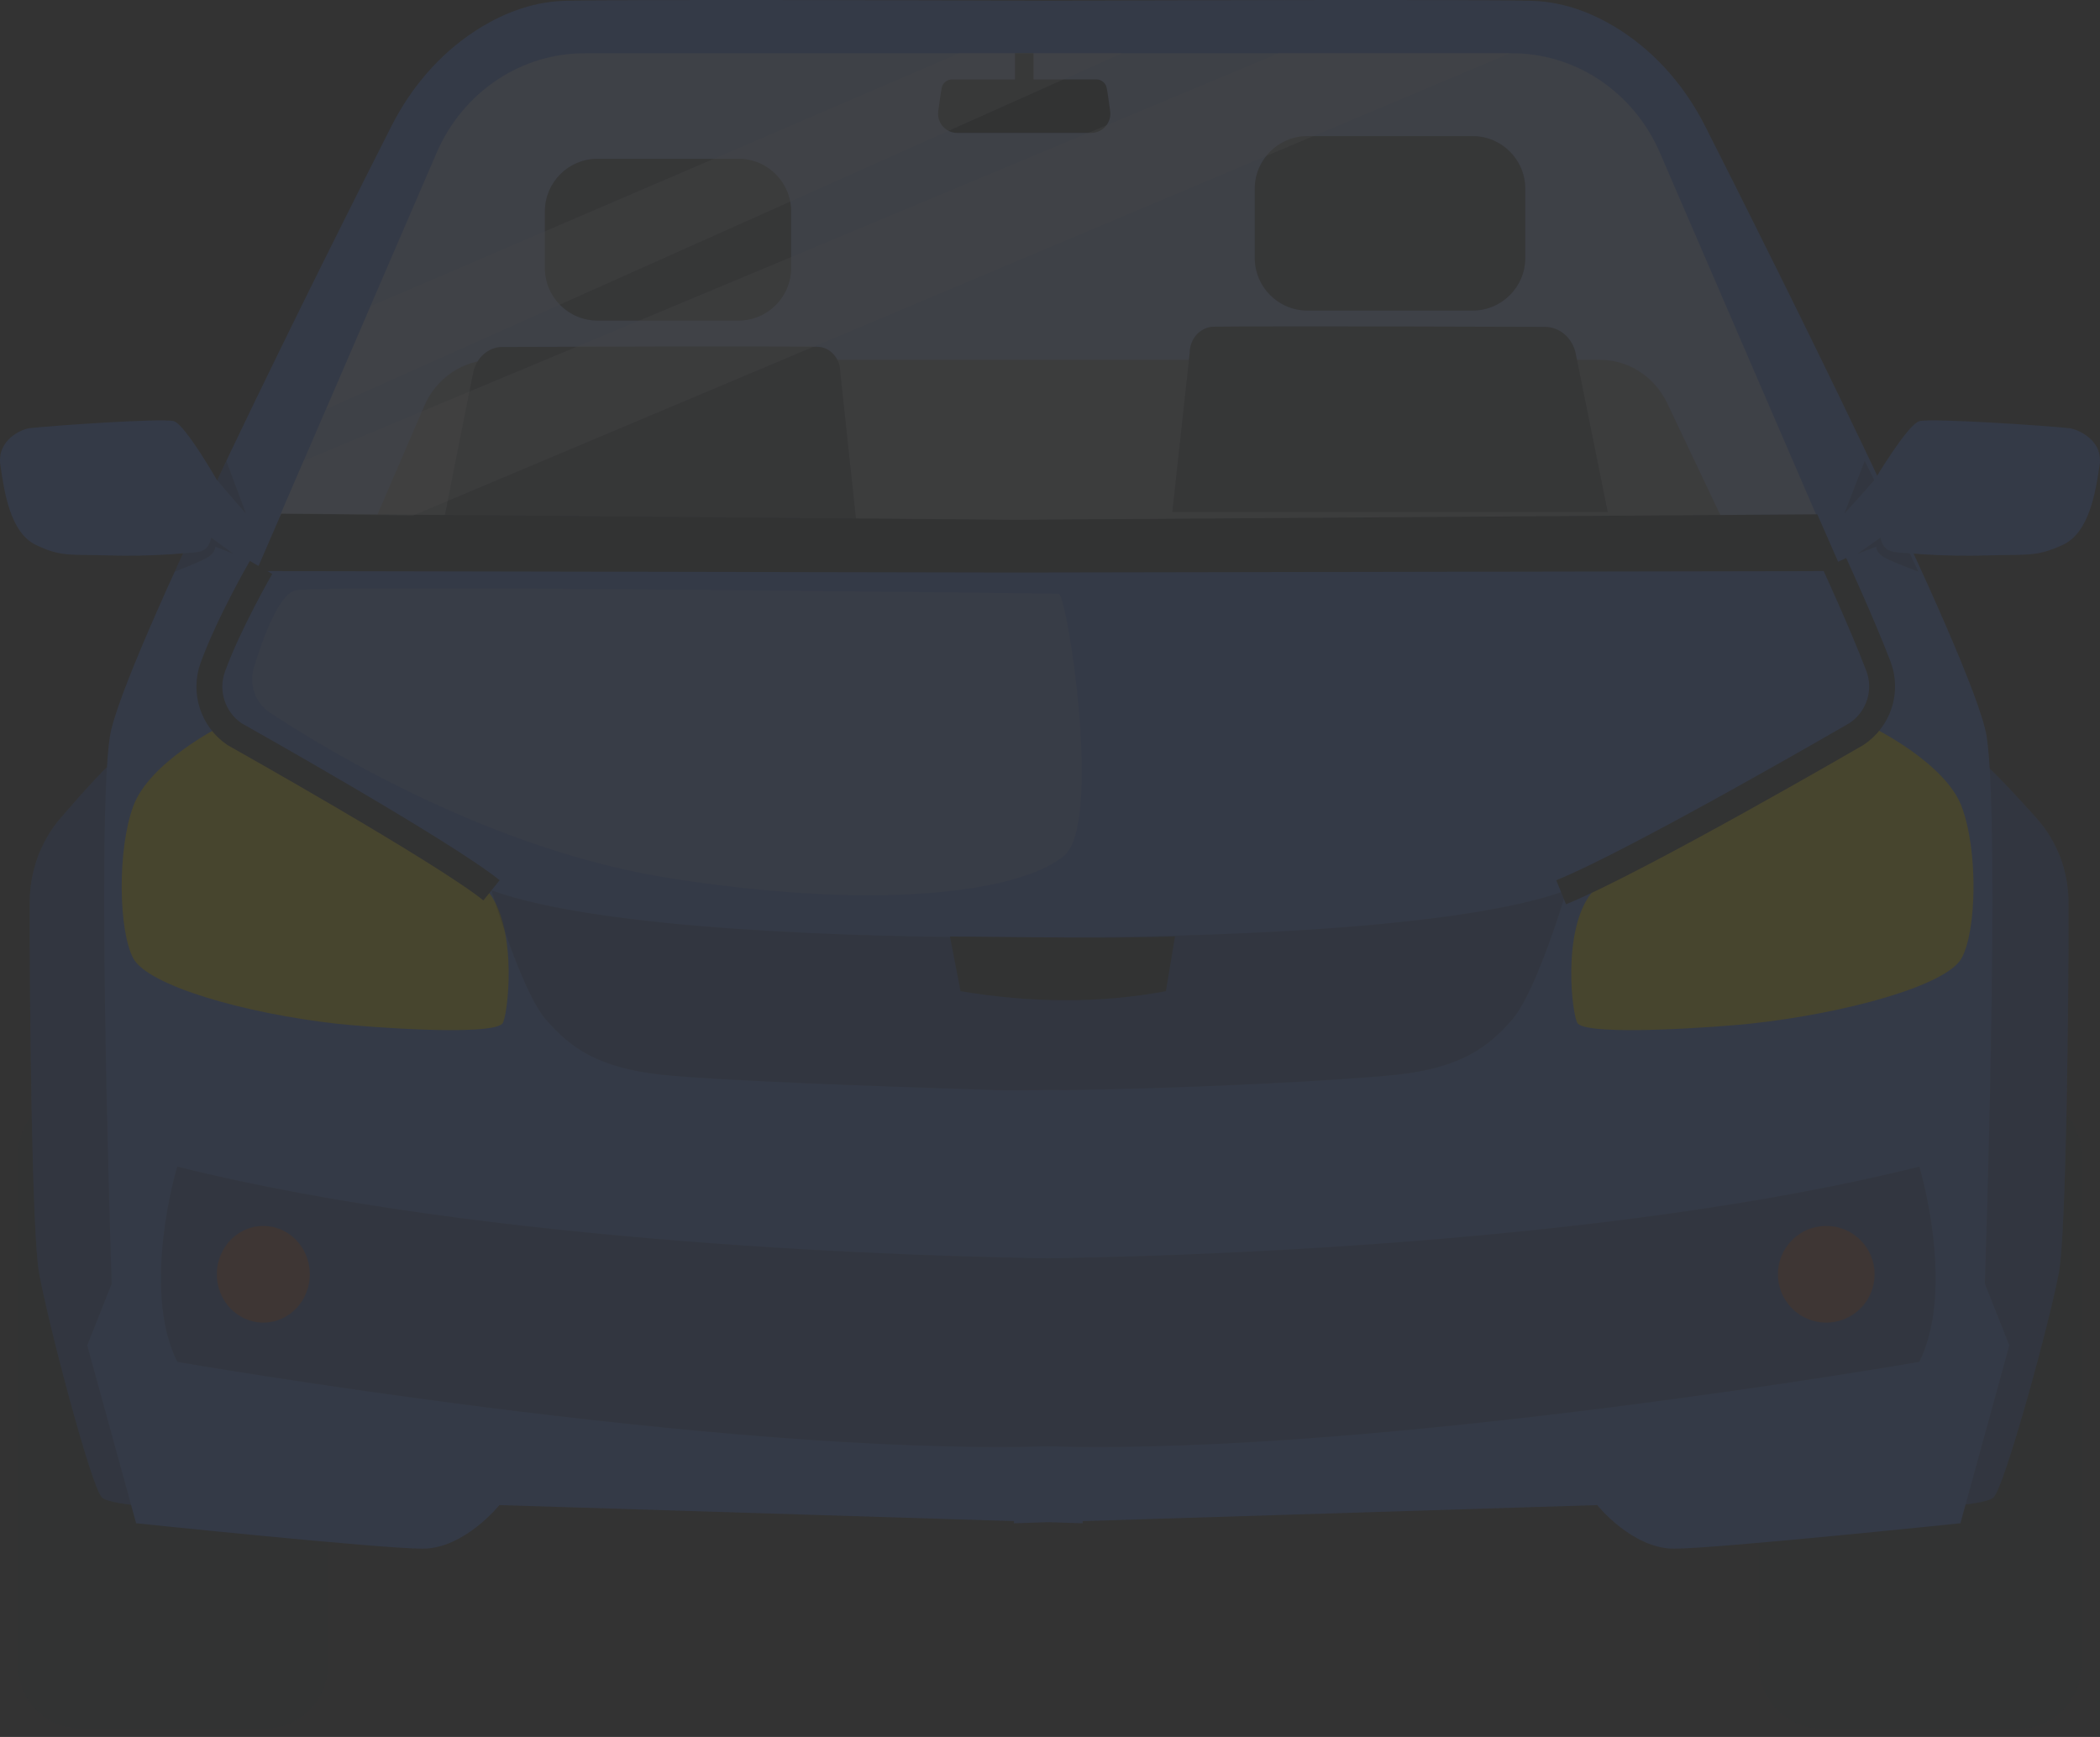 <svg width="81" height="67" viewBox="0 0 81 67" fill="none" xmlns="http://www.w3.org/2000/svg">
<rect x="0" y="0" width="81" height="67" fill="#333333" stroke="none"/>
<g style="mix-blend-mode:luminosity" opacity="0.1">
<path d="M10.216 66.679H3.124C1.781 66.679 0.693 65.59 0.693 64.247V44.558C0.693 43.215 1.781 42.126 3.124 42.126H10.216C11.559 42.126 12.648 43.215 12.648 44.558V64.247C12.648 65.59 11.559 66.679 10.216 66.679Z" fill="#263238"/>
<path d="M70.285 66.679H77.848C79.192 66.679 80.28 65.59 80.28 64.247V44.558C80.28 43.215 79.192 42.126 77.848 42.126H70.285C68.942 42.126 67.853 43.215 67.853 44.558V64.247C67.853 65.59 68.942 66.679 70.285 66.679Z" fill="#263238"/>
<path d="M4.509 29.296C4.284 29.342 3.208 30.545 2.339 31.554C1.576 32.441 1.153 33.586 1.148 34.775C1.134 38.77 1.237 47.555 1.502 49.068C1.827 50.926 3.534 57.432 3.94 57.77C4.346 58.108 7.11 58.193 7.11 58.193C7.11 58.193 7.517 36.14 7.11 36.056C6.704 35.971 4.509 29.296 4.509 29.296Z" fill="#407BFF"/>
<path opacity="0.3" d="M4.509 29.296C4.284 29.342 3.208 30.545 2.339 31.554C1.576 32.441 1.153 33.586 1.148 34.775C1.134 38.77 1.237 47.555 1.502 49.068C1.827 50.926 3.534 57.432 3.94 57.77C4.346 58.108 7.11 58.193 7.11 58.193C7.11 58.193 7.517 36.14 7.11 36.056C6.704 35.971 4.509 29.296 4.509 29.296Z" fill="black"/>
<path d="M76.29 29.296C76.525 29.342 77.642 30.545 78.546 31.554C79.339 32.441 79.779 33.586 79.784 34.775C79.799 38.77 79.692 47.555 79.417 49.068C79.079 50.926 77.304 57.432 76.882 57.77C76.46 58.108 73.587 58.193 73.587 58.193C73.587 58.193 73.164 36.14 73.587 36.056C74.009 35.971 76.29 29.296 76.29 29.296Z" fill="#407BFF"/>
<path opacity="0.3" d="M76.29 29.296C76.525 29.342 77.642 30.545 78.546 31.554C79.339 32.441 79.779 33.586 79.784 34.775C79.799 38.77 79.692 47.555 79.417 49.068C79.079 50.926 77.304 57.432 76.882 57.77C76.46 58.108 73.587 58.193 73.587 58.193C73.587 58.193 73.164 36.14 73.587 36.056C74.009 35.971 76.29 29.296 76.29 29.296Z" fill="black"/>
<path d="M76.559 49.517C76.559 49.517 77.165 31.755 76.626 28.395C76.167 25.527 68.118 9.499 65.77 4.865C65.019 3.384 63.93 2.106 62.567 1.212C61.613 0.587 60.437 0.074 59.115 0.033C57.094 -0.029 44.568 0.012 40.434 0.028C36.299 0.012 23.773 -0.029 21.752 0.033C20.431 0.074 19.254 0.587 18.3 1.212C16.937 2.106 15.849 3.384 15.098 4.865C12.749 9.5 4.701 25.527 4.241 28.395C3.702 31.756 4.308 49.517 4.308 49.517L3.365 51.897L5.251 58.758C5.251 58.758 14.681 59.739 16.298 59.739C17.914 59.739 19.261 58.058 19.261 58.058L39.109 58.676V58.759L40.434 58.717L41.758 58.759V58.676L61.606 58.058C61.606 58.058 62.953 59.739 64.57 59.739C66.186 59.739 75.616 58.758 75.616 58.758L77.502 51.897L76.559 49.517Z" fill="#407BFF"/>
<path opacity="0.3" d="M74.031 45.001C62.007 48.015 45.221 48.469 40.434 48.538C35.646 48.469 18.86 48.015 6.836 45.001C6.836 45.001 5.42 49.675 6.836 52.532C6.836 52.532 27.701 56.164 40.434 55.79C53.166 56.164 74.031 52.532 74.031 52.532C75.447 49.675 74.031 45.001 74.031 45.001Z" fill="black"/>
<path d="M14.083 20.949L16.365 15.658C16.831 14.577 17.865 13.881 19.004 13.881H61.716C62.816 13.881 63.822 14.531 64.309 15.557L66.784 20.768L14.083 20.949Z" fill="#263238"/>
<path opacity="0.5" d="M64.027 5.895C63.006 3.529 60.732 2.02 58.238 2.055H22.629C20.135 2.02 17.861 3.529 16.84 5.895L10.782 19.931L39.109 20.241C39.109 20.258 39.109 20.27 39.109 20.27L40.434 20.255L41.758 20.27C41.758 20.27 41.758 20.258 41.758 20.241L70.086 19.931L64.027 5.895Z" fill="white"/>
<path d="M8.472 28.039C8.472 28.039 5.76 29.404 5.139 31.099C4.517 32.795 4.574 35.907 5.139 36.964C5.703 38.021 9.452 39.093 12.991 39.489C14.111 39.614 18.883 39.976 19.374 39.489C19.578 39.285 19.995 35.907 18.866 34.439C17.736 32.971 8.472 28.039 8.472 28.039Z" fill="#FFE600"/>
<path d="M8.39 18.557C8.39 18.557 7.145 16.374 6.705 16.247C6.266 16.12 1.949 16.423 1.138 16.517C0.854 16.55 -0.132 16.958 0.015 17.948C0.161 18.938 0.381 20.537 1.382 21.019C2.383 21.501 2.736 21.375 4.196 21.425C5.655 21.476 7.78 21.349 7.951 21.172C8.122 20.994 8.146 20.74 8.146 20.74L8.83 21.222L9.587 19.598L8.39 18.557Z" fill="#407BFF"/>
<path d="M10.157 51.018C11.147 51.018 11.95 50.183 11.95 49.154C11.95 48.124 11.147 47.29 10.157 47.29C9.166 47.29 8.363 48.124 8.363 49.154C8.363 50.183 9.166 51.018 10.157 51.018Z" fill="#A24E3F"/>
<path d="M10.069 21.888C10.069 21.888 8.839 24.008 8.211 25.728C7.864 26.678 8.204 27.743 9.039 28.315C9.039 28.315 17.076 32.825 18.959 34.343" stroke="#263238" stroke-miterlimit="10"/>
<path d="M17.076 20.305C17.114 20.094 17.88 16.246 18.251 14.383C18.367 13.8 18.835 13.386 19.381 13.384C21.942 13.374 29.064 13.35 31.522 13.377C32.014 13.382 32.41 13.82 32.41 14.358L33.048 20.305H17.076Z" fill="#263238"/>
<path d="M28.484 12.366H23.049C21.927 12.366 21.017 11.457 21.017 10.335V8.157C21.017 7.035 21.927 6.125 23.049 6.125H28.484C29.605 6.125 30.515 7.035 30.515 8.157V10.335C30.515 11.457 29.605 12.366 28.484 12.366Z" fill="#263238"/>
<g opacity="0.2">
<path d="M17.076 20.305C17.114 20.094 17.88 16.246 18.251 14.383C18.367 13.8 18.835 13.386 19.381 13.384C21.942 13.374 29.064 13.35 31.522 13.377C32.014 13.382 32.41 13.82 32.41 14.358L33.048 20.305H17.076Z" fill="white"/>
<path d="M28.484 12.366H23.049C21.927 12.366 21.017 11.457 21.017 10.335V8.157C21.017 7.035 21.927 6.125 23.049 6.125H28.484C29.605 6.125 30.515 7.035 30.515 8.157V10.335C30.515 11.457 29.605 12.366 28.484 12.366Z" fill="white"/>
</g>
<path opacity="0.3" d="M9.002 21.361L8.146 20.74C8.118 20.869 8.063 21.104 7.851 21.22C7.653 21.329 7.303 21.322 7.06 21.344L6.738 22.051C6.738 22.051 7.39 21.804 7.865 21.578C8.34 21.353 8.301 21.088 8.301 21.088L9.002 21.361Z" fill="black"/>
<path opacity="0.3" d="M8.73 17.777L8.377 18.521C8.638 18.843 9.487 19.812 9.487 19.812L8.73 17.777Z" fill="black"/>
<path d="M72.194 28.039C72.194 28.039 75.013 29.404 75.659 31.099C76.305 32.795 76.246 35.907 75.659 36.964C75.072 38.021 71.175 39.093 67.497 39.489C66.332 39.614 61.372 39.976 60.862 39.489C60.65 39.285 60.216 35.907 61.39 34.439C62.564 32.971 72.194 28.039 72.194 28.039Z" fill="#FFE600"/>
<path d="M72.279 18.557C72.279 18.557 73.573 16.374 74.03 16.247C74.487 16.12 78.974 16.423 79.817 16.517C80.113 16.55 81.137 16.958 80.985 17.948C80.832 18.938 80.604 20.537 79.563 21.019C78.523 21.501 78.156 21.375 76.639 21.425C75.121 21.476 72.913 21.349 72.736 21.172C72.558 20.994 72.533 20.74 72.533 20.74L71.822 21.222L71.035 19.598L72.279 18.557Z" fill="#407BFF"/>
<path opacity="0.3" d="M41.043 36.158V36.146C41.043 36.146 40.544 36.155 39.692 36.158C38.84 36.155 38.341 36.146 38.341 36.146V36.158C33.449 36.14 23.233 35.906 18.958 34.344C18.958 34.344 20.101 38.226 21.054 39.326C22.006 40.426 23.085 41.202 25.561 41.461C27.612 41.675 33.651 41.902 38.341 42.047C38.342 42.047 38.342 42.047 38.343 42.047C39.316 42.078 40.233 42.027 41.042 42.049C45.804 41.994 51.762 41.676 53.822 41.461C56.298 41.202 57.377 40.426 58.33 39.326C59.282 38.226 60.425 34.344 60.425 34.344C56.151 35.906 45.935 36.14 41.043 36.158Z" fill="black"/>
<path d="M71.76 50.472C72.488 49.744 72.488 48.564 71.76 47.836C71.032 47.108 69.851 47.108 69.123 47.836C68.395 48.564 68.395 49.744 69.123 50.472C69.851 51.2 71.032 51.2 71.76 50.472Z" fill="#A24E3F"/>
<path d="M70.756 21.734C70.756 21.734 71.794 23.979 72.451 25.692C72.821 26.656 72.467 27.747 71.605 28.315C71.605 28.315 63.141 33.231 60.215 34.418" stroke="#263238" stroke-miterlimit="10"/>
<path d="M62.012 19.752C61.972 19.534 61.167 15.564 60.777 13.641C60.655 13.04 60.162 12.612 59.589 12.61C56.895 12.6 49.407 12.575 46.822 12.603C46.305 12.609 45.889 13.06 45.889 13.615L45.218 19.752H62.012Z" fill="#263238"/>
<path opacity="0.2" d="M62.012 19.752C61.972 19.534 61.167 15.564 60.777 13.641C60.655 13.04 60.162 12.612 59.589 12.61C56.895 12.6 49.407 12.575 46.822 12.603C46.305 12.609 45.889 13.06 45.889 13.615L45.218 19.752H62.012Z" fill="white"/>
<path d="M50.429 11.979H56.8C57.922 11.979 58.832 11.069 58.832 9.947V7.282C58.832 6.16 57.922 5.251 56.8 5.251H50.429C49.307 5.251 48.398 6.16 48.398 7.282V9.947C48.398 11.069 49.307 11.979 50.429 11.979Z" fill="#263238"/>
<path opacity="0.2" d="M50.429 11.979H56.8C57.922 11.979 58.832 11.069 58.832 9.947V7.282C58.832 6.16 57.922 5.251 56.8 5.251H50.429C49.307 5.251 48.398 6.16 48.398 7.282V9.947C48.398 11.069 49.307 11.979 50.429 11.979Z" fill="white"/>
<path opacity="0.3" d="M71.643 21.361L72.533 20.74C72.562 20.869 72.619 21.104 72.839 21.22C73.046 21.329 73.409 21.322 73.662 21.344L73.997 22.051C73.997 22.051 73.318 21.804 72.824 21.578C72.331 21.353 72.371 21.088 72.371 21.088L71.643 21.361Z" fill="black"/>
<path opacity="0.3" d="M71.925 17.777L72.293 18.521C72.022 18.843 71.139 19.812 71.139 19.812L71.925 17.777Z" fill="black"/>
<path opacity="0.2" d="M40.831 22.9C40.503 22.9 12.383 22.54 11.397 22.774C10.758 22.925 10.145 24.593 9.792 25.748C9.592 26.403 9.846 27.114 10.404 27.483C12.707 29.005 19.039 32.821 25.906 33.887C34.482 35.219 39.575 34.28 41.054 32.999C42.533 31.718 41.16 22.9 40.831 22.9Z" fill="white"/>
<path d="M70.097 19.839L39.15 20.05L10.847 19.812L9.887 22.029L39.15 22.085L71.057 22.029L70.097 19.839Z" fill="#263238"/>
<path d="M36.641 36.124L37.05 38.234C39.738 38.684 42.381 38.714 44.971 38.234L45.321 36.124C42.765 36.209 39.818 36.149 36.641 36.124Z" fill="#263238"/>
<path d="M42.82 4.28C42.775 3.968 42.733 3.632 42.687 3.392C42.65 3.2 42.481 3.062 42.285 3.062H36.724C36.528 3.062 36.359 3.2 36.323 3.392C36.277 3.632 36.234 3.968 36.19 4.28C36.126 4.727 36.47 5.127 36.922 5.127H38.734H40.275H42.087C42.539 5.127 42.884 4.726 42.82 4.28Z" fill="#263238"/>
<path d="M39.863 2.056H39.147V3.311H39.863V2.056Z" fill="#263238"/>
<path opacity="0.3" d="M14.31 11.802C14.306 11.812 36.999 2.055 36.999 2.055H43.275L12.596 15.774L14.31 11.802Z" fill="white"/>
<path opacity="0.3" d="M11.712 17.777L49.321 2.055H58.238L15.925 19.889L10.833 19.812L11.712 17.777Z" fill="white"/>
</g>
</svg>
